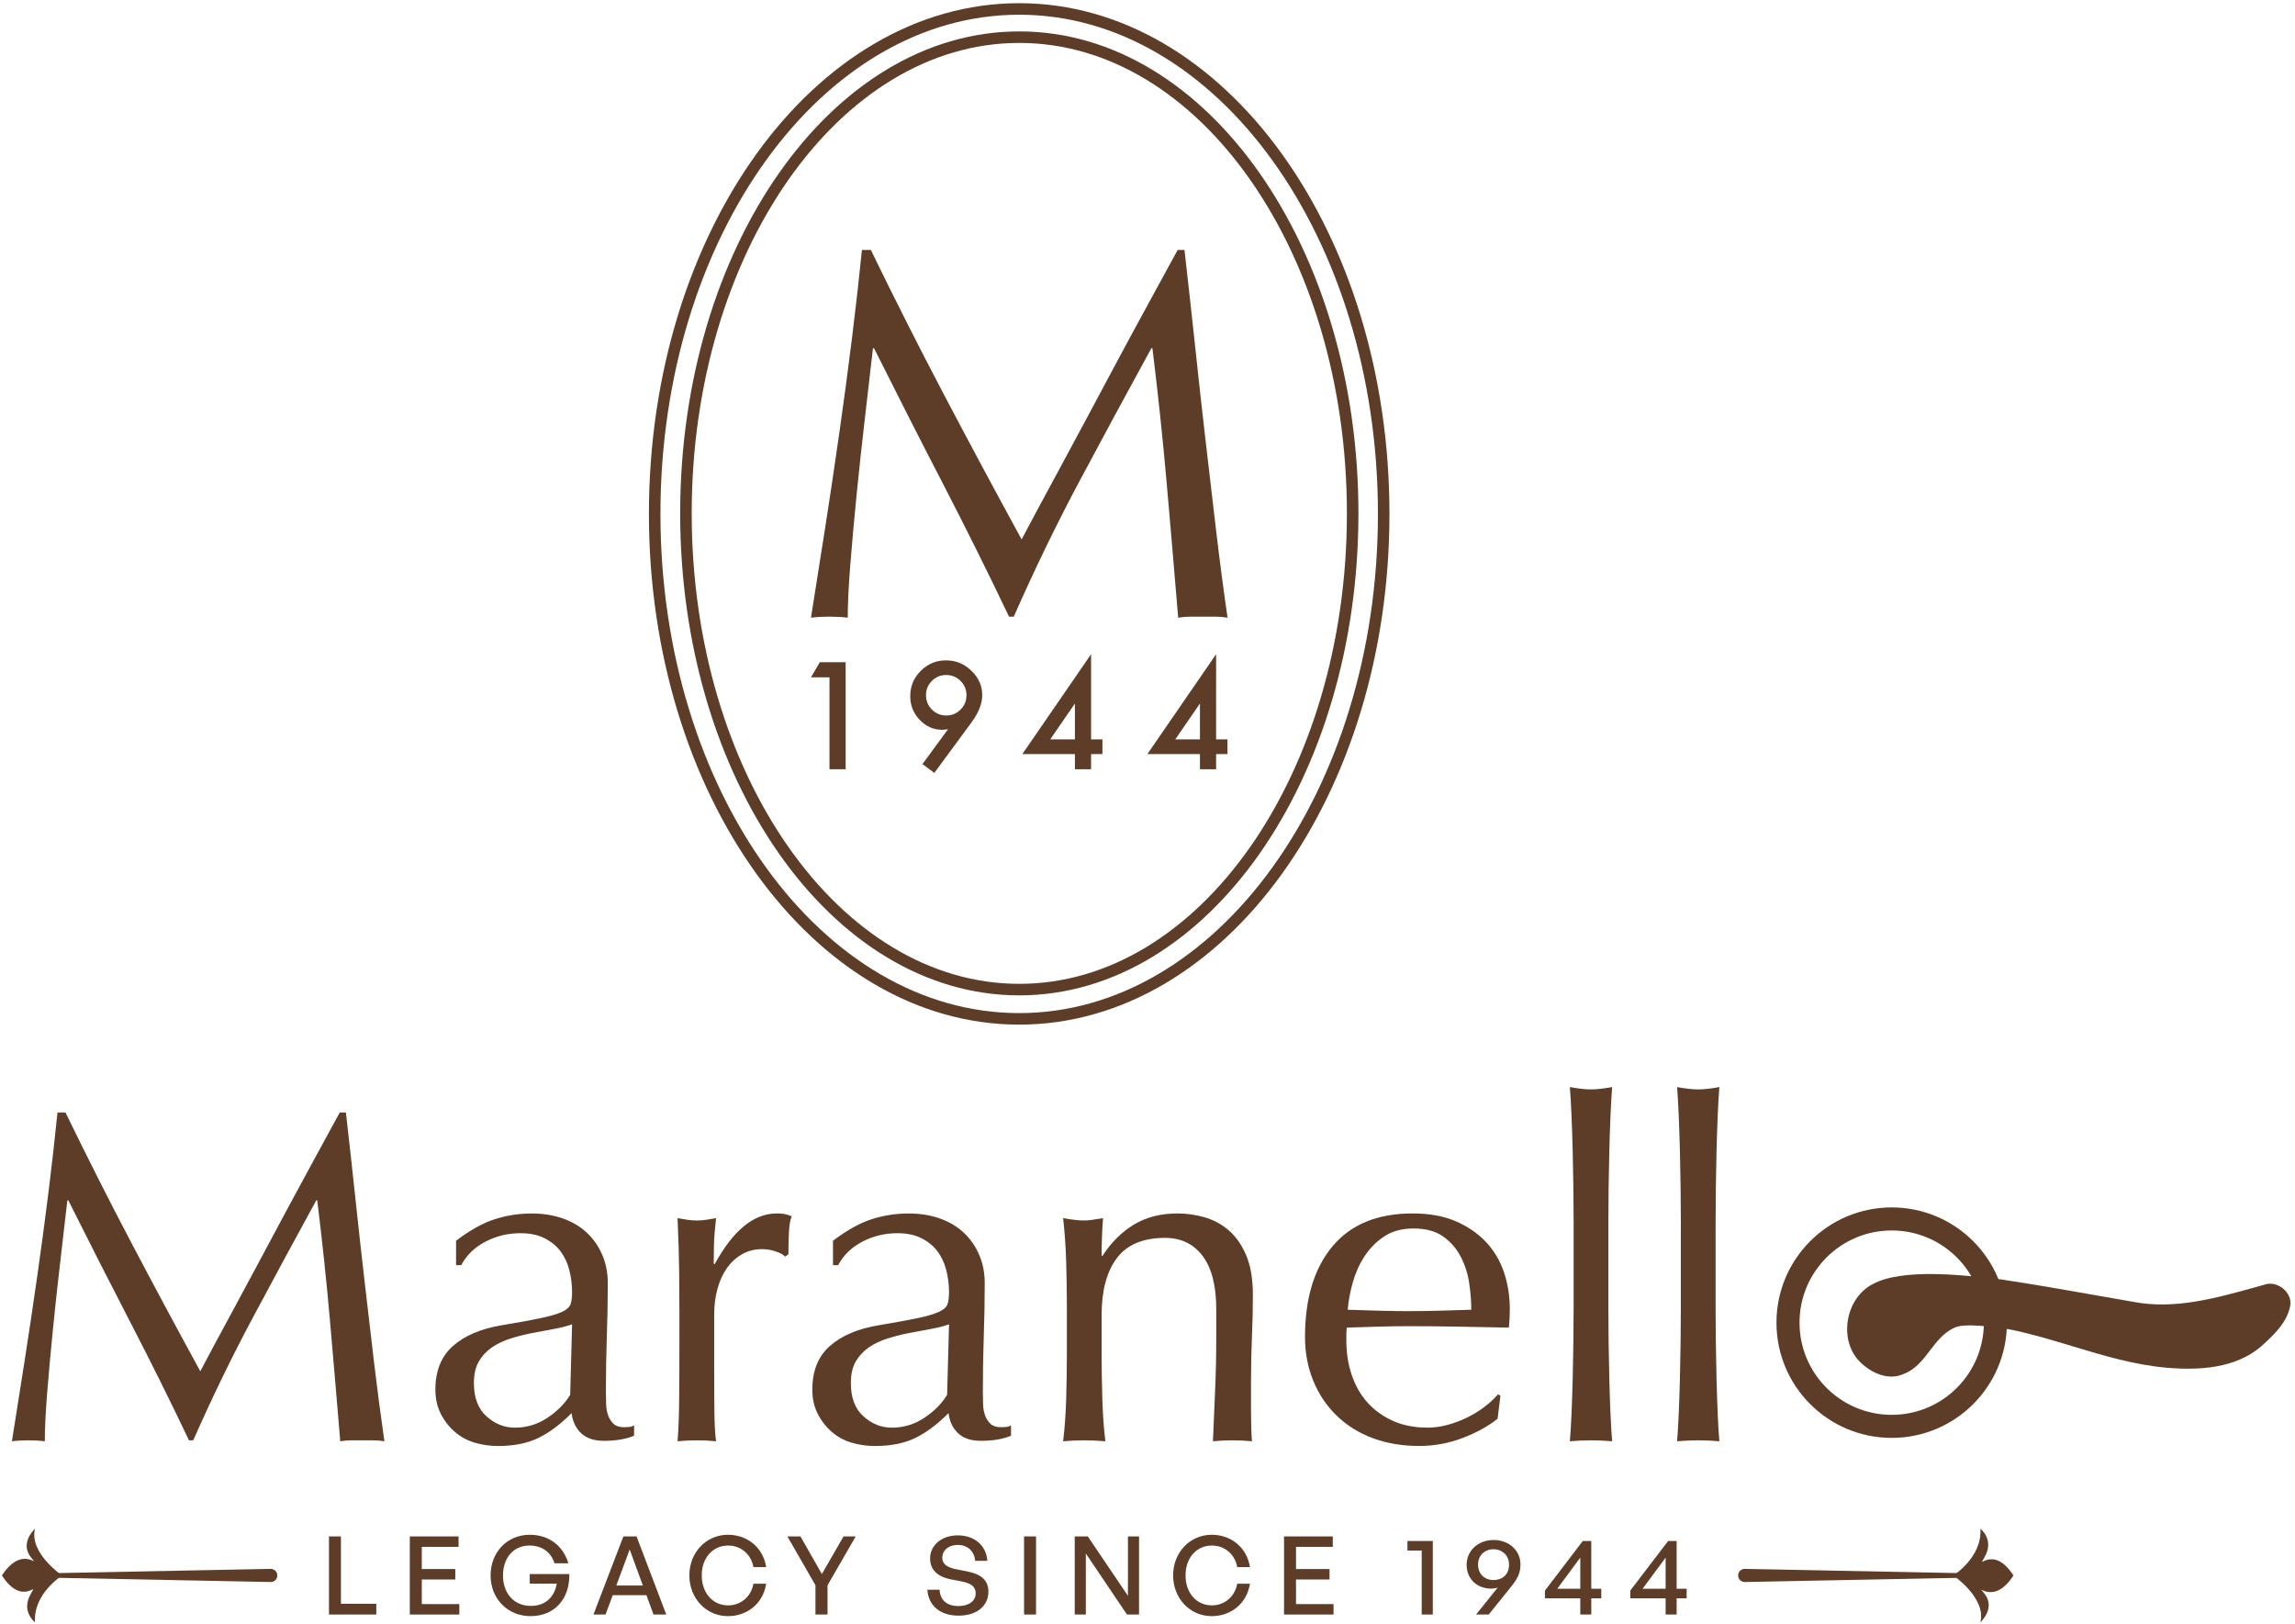 <svg width="325" height="230" viewBox="0 0 325 230" fill="none" xmlns="http://www.w3.org/2000/svg">
<path d="M133.702 55.929C137.198 62.575 140.856 69.394 144.675 76.386C145.17 75.445 145.889 74.093 146.831 72.332C147.773 70.572 148.865 68.551 150.105 66.27C151.345 63.989 152.672 61.521 154.085 58.867C155.499 56.215 156.936 53.524 158.399 50.796C159.862 48.069 161.312 45.391 162.752 42.762C164.19 40.134 165.529 37.679 166.769 35.397H167.736C168.282 40.159 168.789 44.759 169.261 49.197C169.732 53.636 170.215 58.001 170.712 62.289C171.207 66.58 171.704 70.82 172.2 75.011C172.694 79.202 173.241 83.355 173.836 87.471C173.241 87.371 172.657 87.322 172.088 87.322H170.34H168.592C168.021 87.322 167.438 87.371 166.843 87.471C166.297 80.876 165.752 74.478 165.206 68.278C164.66 62.079 163.991 55.756 163.198 49.308H163.049C159.627 55.557 156.267 61.769 152.97 67.943C149.671 74.118 146.534 80.578 143.559 87.322H142.889C139.914 81.073 136.801 74.813 133.553 68.538C130.304 62.266 127.045 55.854 123.771 49.308H123.622C123.274 52.384 122.89 55.718 122.468 59.314C122.047 62.91 121.662 66.456 121.316 69.952C120.968 73.448 120.67 76.747 120.423 79.846C120.174 82.946 120.051 85.488 120.051 87.471C119.257 87.371 118.39 87.322 117.448 87.322C116.504 87.322 115.637 87.371 114.844 87.471C115.487 83.454 116.157 79.213 116.852 74.75C117.546 70.287 118.216 65.799 118.861 61.285C119.505 56.773 120.101 52.321 120.647 47.932C121.191 43.543 121.662 39.366 122.06 35.397H123.324C126.746 42.44 130.206 49.283 133.702 55.929Z" fill="#5D3D28"/>
<path d="M117.465 95.913H114.844L116.1 93.772H119.754V108.934H117.465V95.913Z" fill="#5D3D28"/>
<path d="M131.132 98.412C131.132 99.23 131.41 99.918 131.966 100.474C132.529 101.037 133.206 101.319 133.999 101.319C134.791 101.319 135.466 101.04 136.022 100.484C136.585 99.921 136.867 99.243 136.867 98.451C136.867 97.659 136.585 96.982 136.022 96.419C135.466 95.863 134.788 95.584 133.989 95.584C133.203 95.584 132.533 95.863 131.976 96.419C131.413 96.982 131.132 97.646 131.132 98.412ZM132.31 109.449L130.631 108.202L134.255 103.263C134.058 103.289 133.891 103.309 133.753 103.322C133.616 103.335 133.505 103.341 133.419 103.341C132.195 103.341 131.135 102.874 130.238 101.937C129.348 101.008 128.902 99.888 128.902 98.579C128.902 97.185 129.397 95.993 130.386 95.004C131.381 94.009 132.572 93.512 133.96 93.512C135.341 93.512 136.542 94.003 137.563 94.985C138.585 95.96 139.095 97.112 139.095 98.441C139.095 99.62 138.598 100.893 137.603 102.261L132.31 109.449Z" fill="#5D3D28"/>
<path d="M152.22 104.701V99.624L148.725 104.701H152.22ZM154.509 104.701H156.119V106.783H154.509V108.934H152.22V106.783H144.777L154.509 92.642V104.701Z" fill="#5D3D28"/>
<path d="M169.927 104.701V99.624L166.432 104.701H169.927ZM172.216 104.701H173.826V106.783H172.216V108.934H169.927V106.783H162.484L172.216 92.642V104.701Z" fill="#5D3D28"/>
<path d="M195.947 72.773C195.947 112.264 172.837 144.277 144.329 144.277C115.821 144.277 92.711 112.264 92.711 72.773C92.711 33.282 115.821 1.268 144.329 1.268C172.837 1.268 195.947 33.282 195.947 72.773Z" stroke="#5D3D28" stroke-width="1.632" stroke-miterlimit="10"/>
<path d="M191.554 72.699C191.554 109.943 170.418 140.135 144.346 140.135C118.273 140.135 97.137 109.943 97.137 72.699C97.137 35.455 118.273 5.263 144.346 5.263C170.418 5.263 191.554 35.455 191.554 72.699Z" stroke="#5D3D28" stroke-width="1.632" stroke-miterlimit="10"/>
<path d="M46.586 228.629V217.567H48.281V227.104H53.288V228.629H46.586Z" fill="#5D3D28"/>
<path d="M65.045 228.629H58.035V217.567H64.937V219.047H59.73V222.189H64.475V223.668H59.73V227.15H65.045V228.629Z" fill="#5D3D28"/>
<path d="M69.473 223.08C69.473 219.814 71.815 217.333 75.035 217.333C77.885 217.333 79.81 219.074 80.488 221.37H78.517C78.1 219.953 76.883 218.858 74.988 218.858C72.801 218.858 71.229 220.507 71.229 223.111C71.229 225.56 72.723 227.409 75.189 227.409C77.238 227.409 78.532 226.145 78.84 224.251H75.019V222.895H80.627C80.689 226.439 78.517 228.857 75.127 228.857C71.938 228.857 69.473 226.439 69.473 223.08Z" fill="#5D3D28"/>
<path d="M87.278 224.516H91.037L89.173 219.416L87.278 224.516ZM91.545 225.887H86.77L85.753 228.629H84.043L88.279 217.567H90.143L94.35 228.629H92.547L91.545 225.887Z" fill="#5D3D28"/>
<path d="M97.621 223.08C97.621 219.829 100.01 217.333 103.09 217.333C105.863 217.333 108.082 219.182 108.498 221.909H106.695C106.388 220.122 104.94 218.858 103.106 218.858C100.918 218.858 99.377 220.63 99.377 223.08C99.377 225.56 100.918 227.332 103.106 227.332C104.94 227.332 106.388 226.053 106.695 224.266H108.498C108.082 227.009 105.863 228.857 103.09 228.857C100.01 228.857 97.621 226.346 97.621 223.08Z" fill="#5D3D28"/>
<path d="M117.189 228.629H115.479V224.484L111.504 217.567H113.353L116.388 222.898L119.454 217.567H121.179L117.189 224.484V228.629Z" fill="#5D3D28"/>
<path d="M135.75 228.787C133.084 228.787 131.467 227.323 131.328 225.12H133.054C133.131 226.522 134.024 227.431 135.719 227.431C137.121 227.431 138.168 226.769 138.168 225.628C138.168 224.705 137.568 224.242 136.289 223.965L134.686 223.656C133.131 223.348 131.713 222.562 131.713 220.683C131.713 218.819 133.346 217.417 135.642 217.417C137.938 217.417 139.679 218.819 139.817 221.022H138.091C137.999 219.697 137.044 218.773 135.658 218.773C134.225 218.773 133.439 219.62 133.439 220.575C133.439 221.622 134.348 221.992 135.38 222.208L137.013 222.531C138.908 222.917 139.971 223.749 139.971 225.397C139.971 227.323 138.431 228.787 135.75 228.787Z" fill="#5D3D28"/>
<path d="M145.02 217.567H146.714V228.629H145.02V217.567Z" fill="#5D3D28"/>
<path d="M153.767 219.986V228.629H152.195V217.568H154.045L159.73 225.979V217.568H161.302V228.629H159.591L153.767 219.986Z" fill="#5D3D28"/>
<path d="M166.129 223.08C166.129 219.829 168.517 217.333 171.598 217.333C174.372 217.333 176.589 219.182 177.006 221.909H175.203C174.895 220.122 173.447 218.858 171.613 218.858C169.426 218.858 167.885 220.63 167.885 223.08C167.885 225.56 169.426 227.332 171.613 227.332C173.447 227.332 174.895 226.053 175.203 224.266H177.006C176.589 227.009 174.372 228.857 171.598 228.857C168.517 228.857 166.129 226.346 166.129 223.08Z" fill="#5D3D28"/>
<path d="M188.846 228.629H181.836V217.567H188.738V219.047H183.53V222.189H188.276V223.668H183.53V227.15H188.846V228.629Z" fill="#5D3D28"/>
<path d="M201.331 228.629V219.569H199.312V218.214H202.903V228.629H201.331Z" fill="#5D3D28"/>
<path d="M209.309 221.542C209.309 222.914 210.264 223.745 211.497 223.745C212.714 223.745 213.7 223.005 213.7 221.557C213.7 220.248 212.714 219.385 211.497 219.385C210.264 219.385 209.309 220.248 209.309 221.542ZM215.318 221.511C215.318 222.79 214.871 223.607 213.946 224.747L210.819 228.629H209.032L212.098 224.808C211.79 224.916 211.481 224.962 211.189 224.962C209.171 224.962 207.691 223.59 207.691 221.588C207.691 219.616 209.294 218.075 211.513 218.075C213.731 218.075 215.318 219.616 215.318 221.511Z" fill="#5D3D28"/>
<path d="M223.788 224.977V220.571L220.522 224.977H223.788ZM225.345 226.333V228.629H223.788V226.333H218.781V225.239L224.143 218.214H225.345V224.977H226.762V226.333H225.345Z" fill="#5D3D28"/>
<path d="M235.874 224.977V220.571L232.608 224.977H235.874ZM237.431 226.333V228.629H235.874V226.333H230.867V225.239L236.229 218.214H237.431V224.977H238.848V226.333H237.431Z" fill="#5D3D28"/>
<path d="M18.551 175.89C21.677 181.833 24.946 187.929 28.363 194.182C28.805 193.34 29.448 192.132 30.291 190.557C31.134 188.983 32.109 187.176 33.218 185.136C34.326 183.097 35.513 180.89 36.776 178.517C38.041 176.146 39.326 173.739 40.635 171.3C41.943 168.862 43.239 166.466 44.526 164.115C45.812 161.766 47.01 159.571 48.118 157.531H48.983C49.471 161.788 49.925 165.901 50.346 169.871C50.767 173.839 51.2 177.742 51.644 181.577C52.086 185.413 52.53 189.205 52.974 192.951C53.417 196.699 53.905 200.413 54.437 204.094C53.905 204.004 53.383 203.961 52.874 203.961H51.31H49.748C49.237 203.961 48.717 204.004 48.184 204.094C47.695 198.196 47.209 192.475 46.721 186.932C46.233 181.389 45.635 175.736 44.925 169.97H44.792C41.733 175.557 38.727 181.112 35.779 186.632C32.829 192.154 30.025 197.93 27.364 203.961H26.765C24.105 198.372 21.321 192.775 18.418 187.164C15.512 181.555 12.597 175.823 9.671 169.97H9.538C9.227 172.72 8.883 175.702 8.506 178.916C8.129 182.132 7.786 185.303 7.476 188.429C7.165 191.555 6.899 194.504 6.677 197.275C6.455 200.047 6.345 202.32 6.345 204.094C5.635 204.004 4.858 203.961 4.016 203.961C3.173 203.961 2.397 204.004 1.688 204.094C2.264 200.502 2.863 196.711 3.484 192.719C4.104 188.727 4.703 184.714 5.28 180.68C5.856 176.644 6.388 172.664 6.877 168.739C7.364 164.815 7.786 161.079 8.141 157.531H9.271C12.331 163.827 15.424 169.948 18.551 175.89Z" fill="#5D3D28"/>
<path d="M81.014 187.535C80.26 187.801 79.385 188.024 78.386 188.2C77.388 188.378 76.379 188.567 75.359 188.766C74.338 188.966 73.33 189.221 72.334 189.532C71.335 189.842 70.447 190.263 69.671 190.795C68.896 191.327 68.276 191.992 67.81 192.79C67.344 193.589 67.111 194.61 67.111 195.85C67.111 197.935 67.71 199.509 68.907 200.573C70.104 201.637 71.435 202.169 72.897 202.169C74.583 202.169 76.125 201.705 77.52 200.773C78.918 199.841 79.994 198.756 80.746 197.514L81.014 187.535ZM64.584 175.696C66.579 174.188 68.419 173.167 70.104 172.635C71.788 172.103 73.519 171.837 75.293 171.837C76.889 171.837 78.353 172.069 79.683 172.535C81.014 173.002 82.144 173.667 83.075 174.531C84.006 175.396 84.738 176.438 85.27 177.658C85.802 178.878 86.069 180.218 86.069 181.682C86.069 184.21 86.024 186.727 85.936 189.232C85.846 191.739 85.802 194.387 85.802 197.181C85.802 197.713 85.814 198.278 85.836 198.878C85.859 199.475 85.958 200.007 86.135 200.473C86.312 200.939 86.568 201.328 86.9 201.637C87.234 201.948 87.732 202.104 88.397 202.104C88.619 202.104 88.851 202.092 89.095 202.07C89.339 202.048 89.571 201.971 89.794 201.838V203.3C89.306 203.523 88.696 203.699 87.964 203.832C87.234 203.965 86.423 204.032 85.537 204.032C84.117 204.032 83.03 203.666 82.277 202.935C81.522 202.203 81.08 201.262 80.947 200.107C79.351 201.705 77.776 202.879 76.224 203.632C74.671 204.387 72.764 204.764 70.504 204.764C69.395 204.764 68.308 204.608 67.244 204.298C66.18 203.988 65.237 203.478 64.417 202.768C63.596 202.06 62.931 201.205 62.422 200.207C61.911 199.209 61.656 198.068 61.656 196.782C61.656 194.122 62.487 192.059 64.151 190.596C65.814 189.132 68.109 188.157 71.036 187.668C73.43 187.269 75.303 186.926 76.657 186.638C78.008 186.349 79.006 186.05 79.651 185.74C80.292 185.43 80.681 185.064 80.814 184.642C80.947 184.221 81.014 183.678 81.014 183.013C81.014 181.904 80.881 180.84 80.613 179.819C80.348 178.799 79.926 177.914 79.351 177.159C78.774 176.406 78.02 175.795 77.088 175.329C76.157 174.864 75.027 174.63 73.697 174.63C71.921 174.63 70.271 175.031 68.741 175.829C67.211 176.627 66.07 177.736 65.314 179.154H64.584V175.696Z" fill="#5D3D28"/>
<path d="M109.885 177.22C109.241 176.998 108.587 176.888 107.922 176.888C106.858 176.888 105.905 177.131 105.062 177.619C104.219 178.107 103.509 178.762 102.933 179.582C102.356 180.402 101.913 181.378 101.603 182.508C101.292 183.639 101.137 184.847 101.137 186.134V193.452C101.137 196.422 101.148 198.695 101.171 200.269C101.193 201.844 101.27 203.119 101.403 204.094C100.515 204.005 99.629 203.961 98.743 203.961C97.767 203.961 96.836 204.005 95.949 204.094C96.082 202.587 96.159 200.535 96.182 197.94C96.204 195.347 96.215 192.164 96.215 188.396V186.267C96.215 184.537 96.204 182.542 96.182 180.28C96.159 178.018 96.082 175.425 95.949 172.497C96.437 172.587 96.902 172.664 97.346 172.73C97.789 172.797 98.254 172.83 98.743 172.83C99.142 172.83 99.564 172.797 100.007 172.73C100.449 172.664 100.915 172.587 101.403 172.497C101.225 174.093 101.126 175.357 101.105 176.289C101.081 177.22 101.071 178.107 101.071 178.95L101.204 179.016C103.82 174.226 106.747 171.832 109.984 171.832C110.383 171.832 110.726 171.855 111.016 171.899C111.304 171.944 111.669 172.055 112.113 172.231C111.89 172.764 111.757 173.574 111.714 174.659C111.669 175.746 111.647 176.732 111.647 177.619L111.181 177.952C110.959 177.686 110.528 177.442 109.885 177.22Z" fill="#5D3D28"/>
<path d="M134.393 187.535C133.639 187.801 132.763 188.024 131.765 188.2C130.766 188.378 129.757 188.567 128.738 188.766C127.717 188.966 126.709 189.221 125.713 189.532C124.714 189.842 123.826 190.263 123.05 190.795C122.275 191.327 121.655 191.992 121.189 192.79C120.723 193.589 120.49 194.61 120.49 195.85C120.49 197.935 121.089 199.509 122.286 200.573C123.483 201.637 124.814 202.169 126.276 202.169C127.962 202.169 129.504 201.705 130.899 200.773C132.297 199.841 133.372 198.756 134.125 197.514L134.393 187.535ZM117.963 175.696C119.957 174.188 121.798 173.167 123.483 172.635C125.167 172.103 126.898 171.837 128.672 171.837C130.268 171.837 131.731 172.069 133.062 172.535C134.393 173.002 135.523 173.667 136.454 174.531C137.385 175.396 138.117 176.438 138.649 177.658C139.181 178.878 139.448 180.218 139.448 181.682C139.448 184.21 139.403 186.727 139.314 189.232C139.225 191.739 139.181 194.387 139.181 197.181C139.181 197.713 139.193 198.278 139.215 198.878C139.238 199.475 139.337 200.007 139.514 200.473C139.691 200.939 139.947 201.328 140.279 201.637C140.613 201.948 141.111 202.104 141.776 202.104C141.997 202.104 142.23 202.092 142.474 202.07C142.718 202.048 142.95 201.971 143.173 201.838V203.3C142.685 203.523 142.075 203.699 141.343 203.832C140.613 203.965 139.802 204.032 138.915 204.032C137.496 204.032 136.409 203.666 135.656 202.935C134.901 202.203 134.459 201.262 134.326 200.107C132.73 201.705 131.155 202.879 129.603 203.632C128.05 204.387 126.143 204.764 123.882 204.764C122.774 204.764 121.687 204.608 120.623 204.298C119.558 203.988 118.616 203.478 117.796 202.768C116.975 202.06 116.309 201.205 115.801 200.207C115.29 199.209 115.035 198.068 115.035 196.782C115.035 194.122 115.866 192.059 117.53 190.596C119.193 189.132 121.488 188.157 124.415 187.668C126.808 187.269 128.682 186.926 130.036 186.638C131.387 186.349 132.385 186.05 133.03 185.74C133.671 185.43 134.06 185.064 134.193 184.642C134.326 184.221 134.393 183.678 134.393 183.013C134.393 181.904 134.26 180.84 133.992 179.819C133.727 178.799 133.305 177.914 132.73 177.159C132.153 176.406 131.399 175.795 130.467 175.329C129.536 174.864 128.406 174.63 127.076 174.63C125.3 174.63 123.65 175.031 122.12 175.829C120.59 176.627 119.448 177.736 118.693 179.154H117.963V175.696Z" fill="#5D3D28"/>
<path d="M170.306 177.853C169.02 176.146 167.246 175.292 164.984 175.292C161.88 175.292 159.606 176.246 158.166 178.151C156.725 180.059 156.004 182.742 156.004 186.2V191.854C156.004 193.851 156.038 195.946 156.104 198.14C156.171 200.336 156.315 202.321 156.537 204.094C155.515 204.005 154.519 203.961 153.544 203.961C152.568 203.961 151.57 204.005 150.551 204.094C150.771 202.321 150.916 200.336 150.983 198.14C151.049 195.946 151.082 193.851 151.082 191.854V184.936C151.082 182.941 151.049 180.846 150.983 178.651C150.916 176.455 150.771 174.405 150.551 172.497C151.791 172.72 152.789 172.83 153.544 172.83C153.898 172.83 154.286 172.797 154.707 172.73C155.129 172.664 155.628 172.587 156.204 172.497C156.071 174.272 156.004 176.046 156.004 177.819H156.137C157.379 175.913 158.864 174.438 160.595 173.396C162.324 172.354 164.386 171.832 166.78 171.832C168.021 171.832 169.276 172.01 170.538 172.364C171.803 172.72 172.944 173.329 173.965 174.194C174.984 175.058 175.816 176.234 176.458 177.72C177.101 179.205 177.423 181.101 177.423 183.407C177.423 185.314 177.379 187.276 177.29 189.293C177.2 191.312 177.157 193.452 177.157 195.713V200.037C177.157 200.746 177.168 201.445 177.191 202.131C177.213 202.82 177.245 203.473 177.29 204.094C176.403 204.005 175.471 203.961 174.496 203.961C173.566 203.961 172.655 204.005 171.77 204.094C171.857 201.789 171.957 199.416 172.069 196.977C172.179 194.538 172.236 192.032 172.236 189.46V185.402C172.236 182.077 171.592 179.56 170.306 177.853Z" fill="#5D3D28"/>
<path d="M200.17 173.96C198.529 173.96 197.144 174.337 196.013 175.091C194.882 175.845 193.95 176.788 193.22 177.918C192.488 179.049 191.933 180.291 191.556 181.644C191.178 182.996 190.946 184.27 190.857 185.468C192.232 185.512 193.662 185.557 195.148 185.601C196.633 185.645 198.085 185.668 199.505 185.668C200.969 185.668 202.454 185.645 203.962 185.601C205.469 185.557 206.932 185.512 208.352 185.468C208.352 184.27 208.253 183.007 208.053 181.676C207.854 180.345 207.455 179.105 206.855 177.952C206.257 176.799 205.426 175.845 204.36 175.091C203.297 174.337 201.9 173.96 200.17 173.96ZM184.805 189.326C184.805 183.871 186.101 179.593 188.696 176.488C191.29 173.385 195.071 171.831 200.037 171.831C202.388 171.831 204.416 172.197 206.123 172.929C207.83 173.661 209.261 174.637 210.414 175.855C211.567 177.076 212.42 178.506 212.975 180.147C213.53 181.788 213.807 183.539 213.807 185.402C213.807 185.845 213.796 186.278 213.773 186.698C213.751 187.121 213.717 187.553 213.674 187.996C211.279 187.952 208.906 187.908 206.556 187.863C204.205 187.819 201.833 187.795 199.439 187.795C197.976 187.795 196.523 187.819 195.081 187.863C193.64 187.908 192.188 187.952 190.724 187.996C190.68 188.218 190.659 188.551 190.659 188.993V189.858C190.659 191.587 190.912 193.207 191.423 194.714C191.933 196.221 192.675 197.519 193.652 198.606C194.627 199.692 195.824 200.558 197.244 201.199C198.662 201.843 200.303 202.164 202.166 202.164C203.053 202.164 203.962 202.042 204.894 201.798C205.825 201.555 206.732 201.223 207.62 200.8C208.507 200.38 209.338 199.88 210.115 199.303C210.89 198.727 211.567 198.106 212.144 197.441L212.477 197.642L212.078 200.901C210.747 201.965 209.094 202.874 207.122 203.627C205.148 204.382 203.097 204.758 200.969 204.758C198.573 204.758 196.39 204.393 194.417 203.66C192.442 202.929 190.734 201.864 189.295 200.468C187.853 199.071 186.744 197.42 185.968 195.511C185.193 193.606 184.805 191.543 184.805 189.326Z" fill="#5D3D28"/>
<path d="M222.811 168.173C222.789 166.401 222.755 164.648 222.712 162.919C222.666 161.189 222.612 159.538 222.545 157.962C222.479 156.389 222.401 155.048 222.312 153.939C223.553 154.161 224.551 154.271 225.305 154.271C226.059 154.271 227.057 154.161 228.299 153.939C228.21 155.048 228.133 156.389 228.065 157.962C228 159.538 227.944 161.189 227.9 162.919C227.855 164.648 227.822 166.401 227.799 168.173C227.777 169.948 227.767 171.589 227.767 173.097V185.136C227.767 186.644 227.777 188.285 227.799 190.059C227.822 191.833 227.855 193.584 227.9 195.313C227.944 197.043 228 198.683 228.065 200.235C228.133 201.789 228.21 203.074 228.299 204.094C227.279 204.004 226.28 203.961 225.305 203.961C224.33 203.961 223.331 204.004 222.312 204.094C222.401 203.074 222.479 201.789 222.545 200.235C222.612 198.683 222.666 197.043 222.712 195.313C222.755 193.584 222.789 191.833 222.811 190.059C222.833 188.285 222.845 186.644 222.845 185.136V173.097C222.845 171.589 222.833 169.948 222.811 168.173Z" fill="#5D3D28"/>
<path d="M237.994 168.173C237.972 166.401 237.938 164.648 237.895 162.919C237.85 161.189 237.795 159.538 237.728 157.962C237.662 156.389 237.585 155.048 237.496 153.939C238.736 154.161 239.735 154.271 240.489 154.271C241.243 154.271 242.241 154.161 243.483 153.939C243.393 155.048 243.317 156.389 243.249 157.962C243.184 159.538 243.127 161.189 243.084 162.919C243.039 164.648 243.005 166.401 242.983 168.173C242.961 169.948 242.951 171.589 242.951 173.097V185.136C242.951 186.644 242.961 188.285 242.983 190.059C243.005 191.833 243.039 193.584 243.084 195.313C243.127 197.043 243.184 198.683 243.249 200.235C243.317 201.789 243.393 203.074 243.483 204.094C242.462 204.004 241.464 203.961 240.489 203.961C239.513 203.961 238.515 204.004 237.496 204.094C237.585 203.074 237.662 201.789 237.728 200.235C237.795 198.683 237.85 197.043 237.895 195.313C237.938 193.584 237.972 191.833 237.994 190.059C238.017 188.285 238.028 186.644 238.028 185.136V173.097C238.028 171.589 238.017 169.948 237.994 168.173Z" fill="#5D3D28"/>
<circle cx="267.888" cy="187.297" r="14.686" stroke="#5D3D28" stroke-width="3.264"/>
<path fill-rule="evenodd" clip-rule="evenodd" d="M284.597 188.251C284.532 188.242 284.462 188.231 284.386 188.22C282.656 187.96 278.155 187.282 276.755 188.021C275.255 188.696 274.283 189.965 273.312 191.234C272.284 192.577 271.257 193.919 269.604 194.552C267.491 195.534 265.101 194.48 263.533 192.985C260.268 189.95 261.268 183.827 265.232 181.825C269.435 179.571 277.967 180.555 282.82 181.115C283.014 181.137 283.203 181.159 283.385 181.18C287.972 181.86 292.526 182.665 297.093 183.471C298.754 183.765 300.418 184.059 302.085 184.347C307.896 185.468 313.713 183.854 319.319 182.299C319.74 182.182 320.161 182.065 320.58 181.95C322.404 181.206 324.722 183.004 324.307 184.985C323.827 187.369 321.942 189.08 320.236 190.631L320.166 190.694C316.518 193.782 311.448 194.065 306.898 193.683C302.288 193.297 297.89 191.968 293.488 190.638C290.548 189.749 287.606 188.86 284.597 188.251Z" fill="#5D3D28"/>
<path d="M0.982 222.902L38.322 222.164C38.836 222.154 39.26 222.563 39.27 223.076C39.281 223.59 38.873 224.015 38.359 224.025C38.347 224.025 38.333 224.025 38.322 224.025L0.982 223.288C0.875 223.286 0.791 223.198 0.793 223.091C0.795 222.987 0.879 222.904 0.982 222.902Z" fill="#5D3D28"/>
<path d="M8.795 223.101C8.795 223.101 4.096 219.915 4.957 216.478C4.957 216.478 2.74 218.474 4.388 220.544C5.841 222.369 3.245 218.514 0.273 223.101C3.245 227.688 5.573 223.649 4.388 225.657C2.906 228.173 4.957 229.725 4.957 229.725C4.68 225.679 8.795 223.101 8.795 223.101Z" fill="#5D3D28"/>
<path d="M284.429 223.288L247.089 224.025C246.575 224.035 246.151 223.627 246.141 223.113C246.13 222.6 246.538 222.175 247.052 222.164C247.064 222.164 247.078 222.164 247.089 222.164L284.429 222.902C284.536 222.904 284.62 222.992 284.618 223.099C284.616 223.202 284.532 223.285 284.429 223.288Z" fill="#5D3D28"/>
<path d="M276.609 223.101C276.609 223.101 281.309 226.288 280.447 229.725C280.447 229.725 282.665 227.729 281.016 225.658C279.564 223.833 282.16 227.688 285.131 223.101C282.16 218.515 279.832 222.554 281.016 220.545C282.498 218.03 280.447 216.478 280.447 216.478C280.725 220.524 276.609 223.101 276.609 223.101Z" fill="#5D3D28"/>
</svg>

